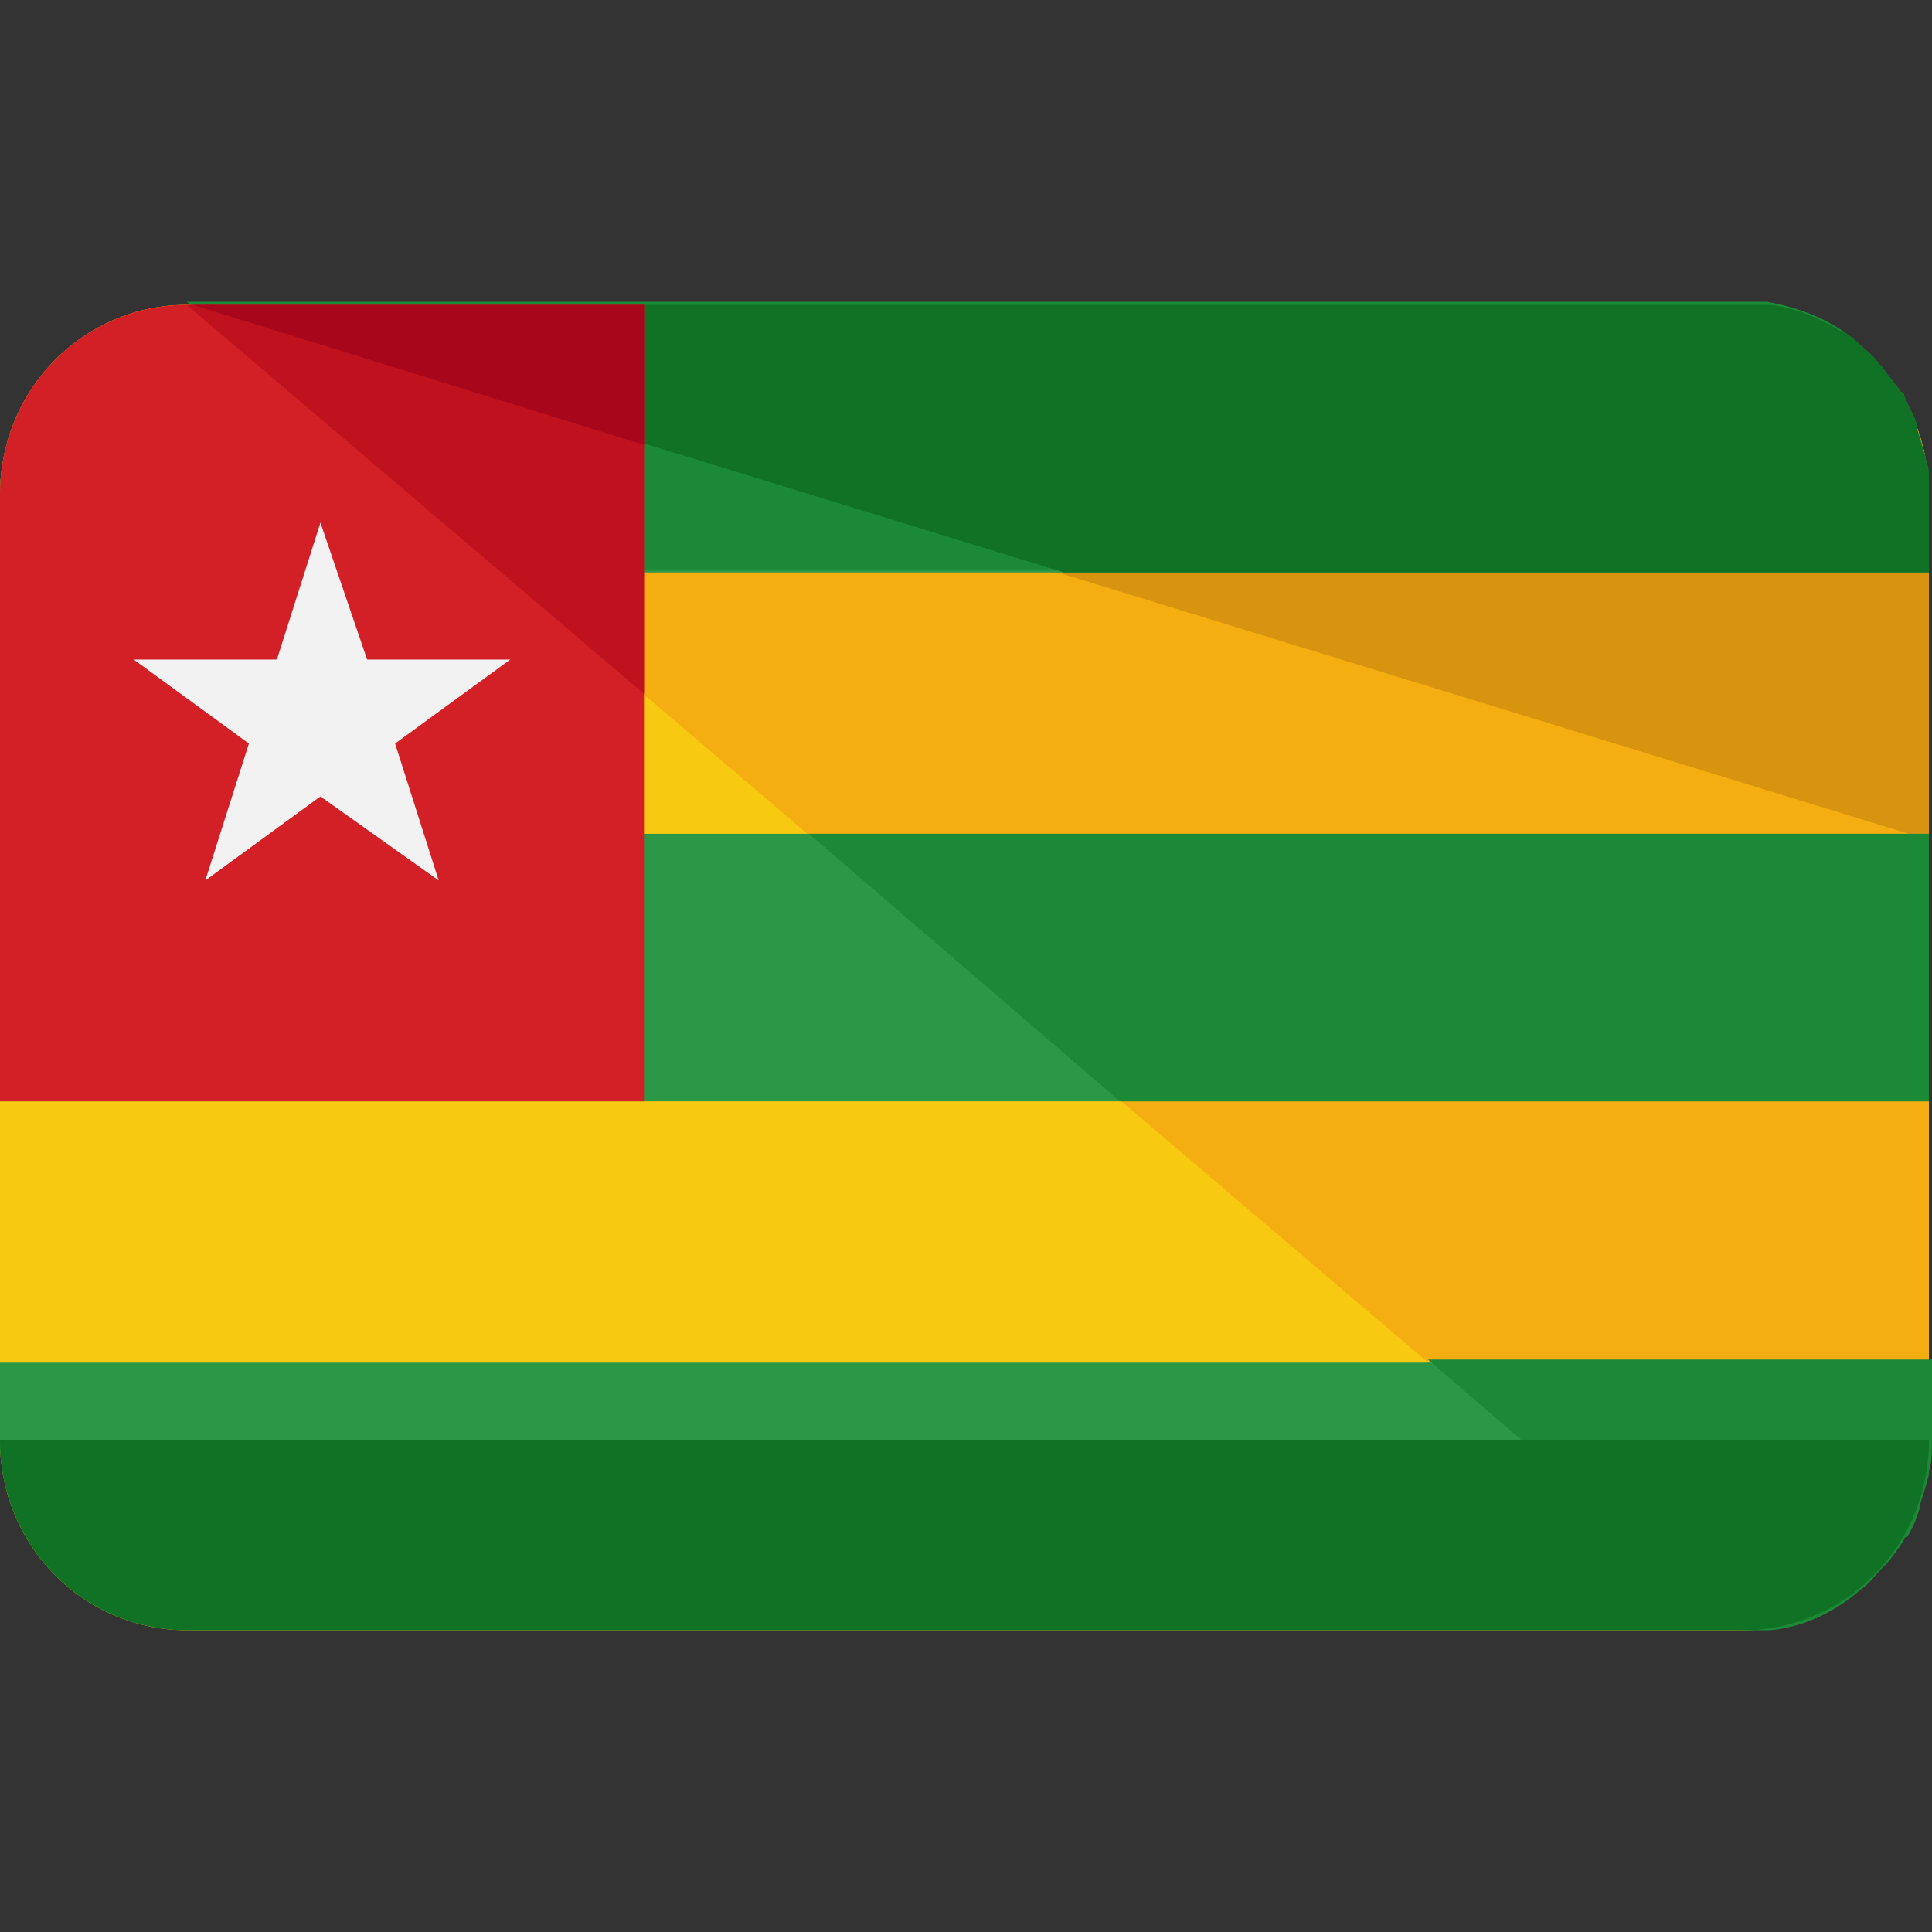 <?xml version="1.0" encoding="iso-8859-1"?>
<!-- Generator: Adobe Illustrator 19.0.0, SVG Export Plug-In . SVG Version: 6.00 Build 0)  -->
<svg xmlns="http://www.w3.org/2000/svg" xmlns:xlink="http://www.w3.org/1999/xlink" version="1.1" id="Layer_1" x="0px" y="0px" viewBox="0 0 496.8 496.8" style="enable-background:new 0 0 496.8 496.8;" xml:space="preserve">
<rect x="0" y="0" width="496.8" height="496.8" fill="#333333" stroke="none"/>
<path style="fill:#F7C910;" d="M496,370.4c0,27.2-21.6,48.8-48,48.8H48c-26.4,0-48-21.6-48-48.8V127.2C0,100,21.6,78.4,48,78.4h400  c26.4,0,48,21.6,48,48.8V370.4z"/>
<path style="fill:#F4AE11;" d="M48,78.4h400c26.4,0,48,21.6,48,48.8v243.2c0,27.2-21.6,48.8-48,48.8"/>
<path style="fill:#D8940E;" d="M48,78.4h400c26.4,0,48,21.6,48,48.8V216"/>
<path style="fill:#2A9847;" d="M0,127.2v20h496v-20c0-24.8-18.4-44.8-41.6-48H41.6C18.4,81.6,0,102.4,0,127.2z"/>
<path style="fill:#1B8935;" d="M495.2,118.4C495.2,118.4,495.2,117.6,495.2,118.4c-0.8-3.2-1.6-5.6-2.4-8.8v-0.8  c-0.8-2.4-2.4-4.8-3.2-7.2c0,0,0-0.8-0.8-0.8c-1.6-2.4-3.2-4-4.8-6.4c0,0,0,0-0.8-0.8c-1.6-2.4-4-4-5.6-5.6l0,0  c-6.4-5.6-14.4-8.8-23.2-10.4H48l80.8,68.8H496v-20C496,124,496,121.6,495.2,118.4z"/>
<path style="fill:#0F7224;" d="M496,122.4c0-1.6,0-2.4-0.8-4v-0.8c-0.8-2.4-1.6-4.8-2.4-8v-0.8l0,0c-0.8-2.4-2.4-4.8-3.2-7.2  c0,0,0-0.8-0.8-0.8c-1.6-2.4-3.2-4-4.8-6.4c0,0,0,0-0.8-0.8c-1.6-2.4-4-4-5.6-5.6l0,0l0,0c-1.6-1.6-3.2-2.4-4.8-3.2l0,0  c-5.6-3.2-11.2-5.6-17.6-6.4H49.6l224,68.8H496v-20C496,125.6,496,124,496,122.4z"/>
<rect y="214.4" style="fill:#2A9847;" width="496" height="68.8"/>
<polygon style="fill:#1B8935;" points="288,283.2 496,283.2 496,214.4 208,214.4 "/>
<path style="fill:#2A9847;" d="M0,350.4v20c0,24.8,18.4,44.8,41.6,48h412.8c23.2-3.2,41.6-23.2,41.6-48v-20H0z"/>
<path style="fill:#1B8935;" d="M448,419.2h7.2c8.8-0.8,16.8-4.8,23.2-10.4l0,0c2.4-1.6,4-4,5.6-5.6c0,0,0,0,0.8-0.8  c1.6-1.6,3.2-4,4.8-6.4c0,0,0-0.8,0.8-0.8c1.6-2.4,2.4-4.8,3.2-7.2v-0.8c0.8-2.4,1.6-4.8,2.4-8v-0.8c0.8-2.4,0.8-5.6,0.8-8.8v-20  H367.2L448,419.2z"/>
<path style="fill:#0F7224;" d="M496,370.4c0,27.2-21.6,48.8-48,48.8H48c-26.4,0-48-21.6-48-48.8"/>
<path style="fill:#D32027;" d="M165.6,283.2V78.4H48c-26.4,0-48,21.6-48,48.8v156H165.6z"/>
<polygon style="fill:#BF111E;" points="165.6,78.4 48,78.4 165.6,178.4 "/>
<polygon style="fill:#A8071B;" points="165.6,78.4 49.6,78.4 165.6,114.4 "/>
<polygon style="fill:#F3F2F2;" points="82.4,134.4 94.4,169.6 131.2,169.6 101.6,191.2 112.8,226.4 82.4,204.8 52.8,226.4 64,191.2   34.4,169.6 71.2,169.6 "/>
<g>
</g>
<g>
</g>
<g>
</g>
<g>
</g>
<g>
</g>
<g>
</g>
<g>
</g>
<g>
</g>
<g>
</g>
<g>
</g>
<g>
</g>
<g>
</g>
<g>
</g>
<g>
</g>
<g>
</g>
</svg>

